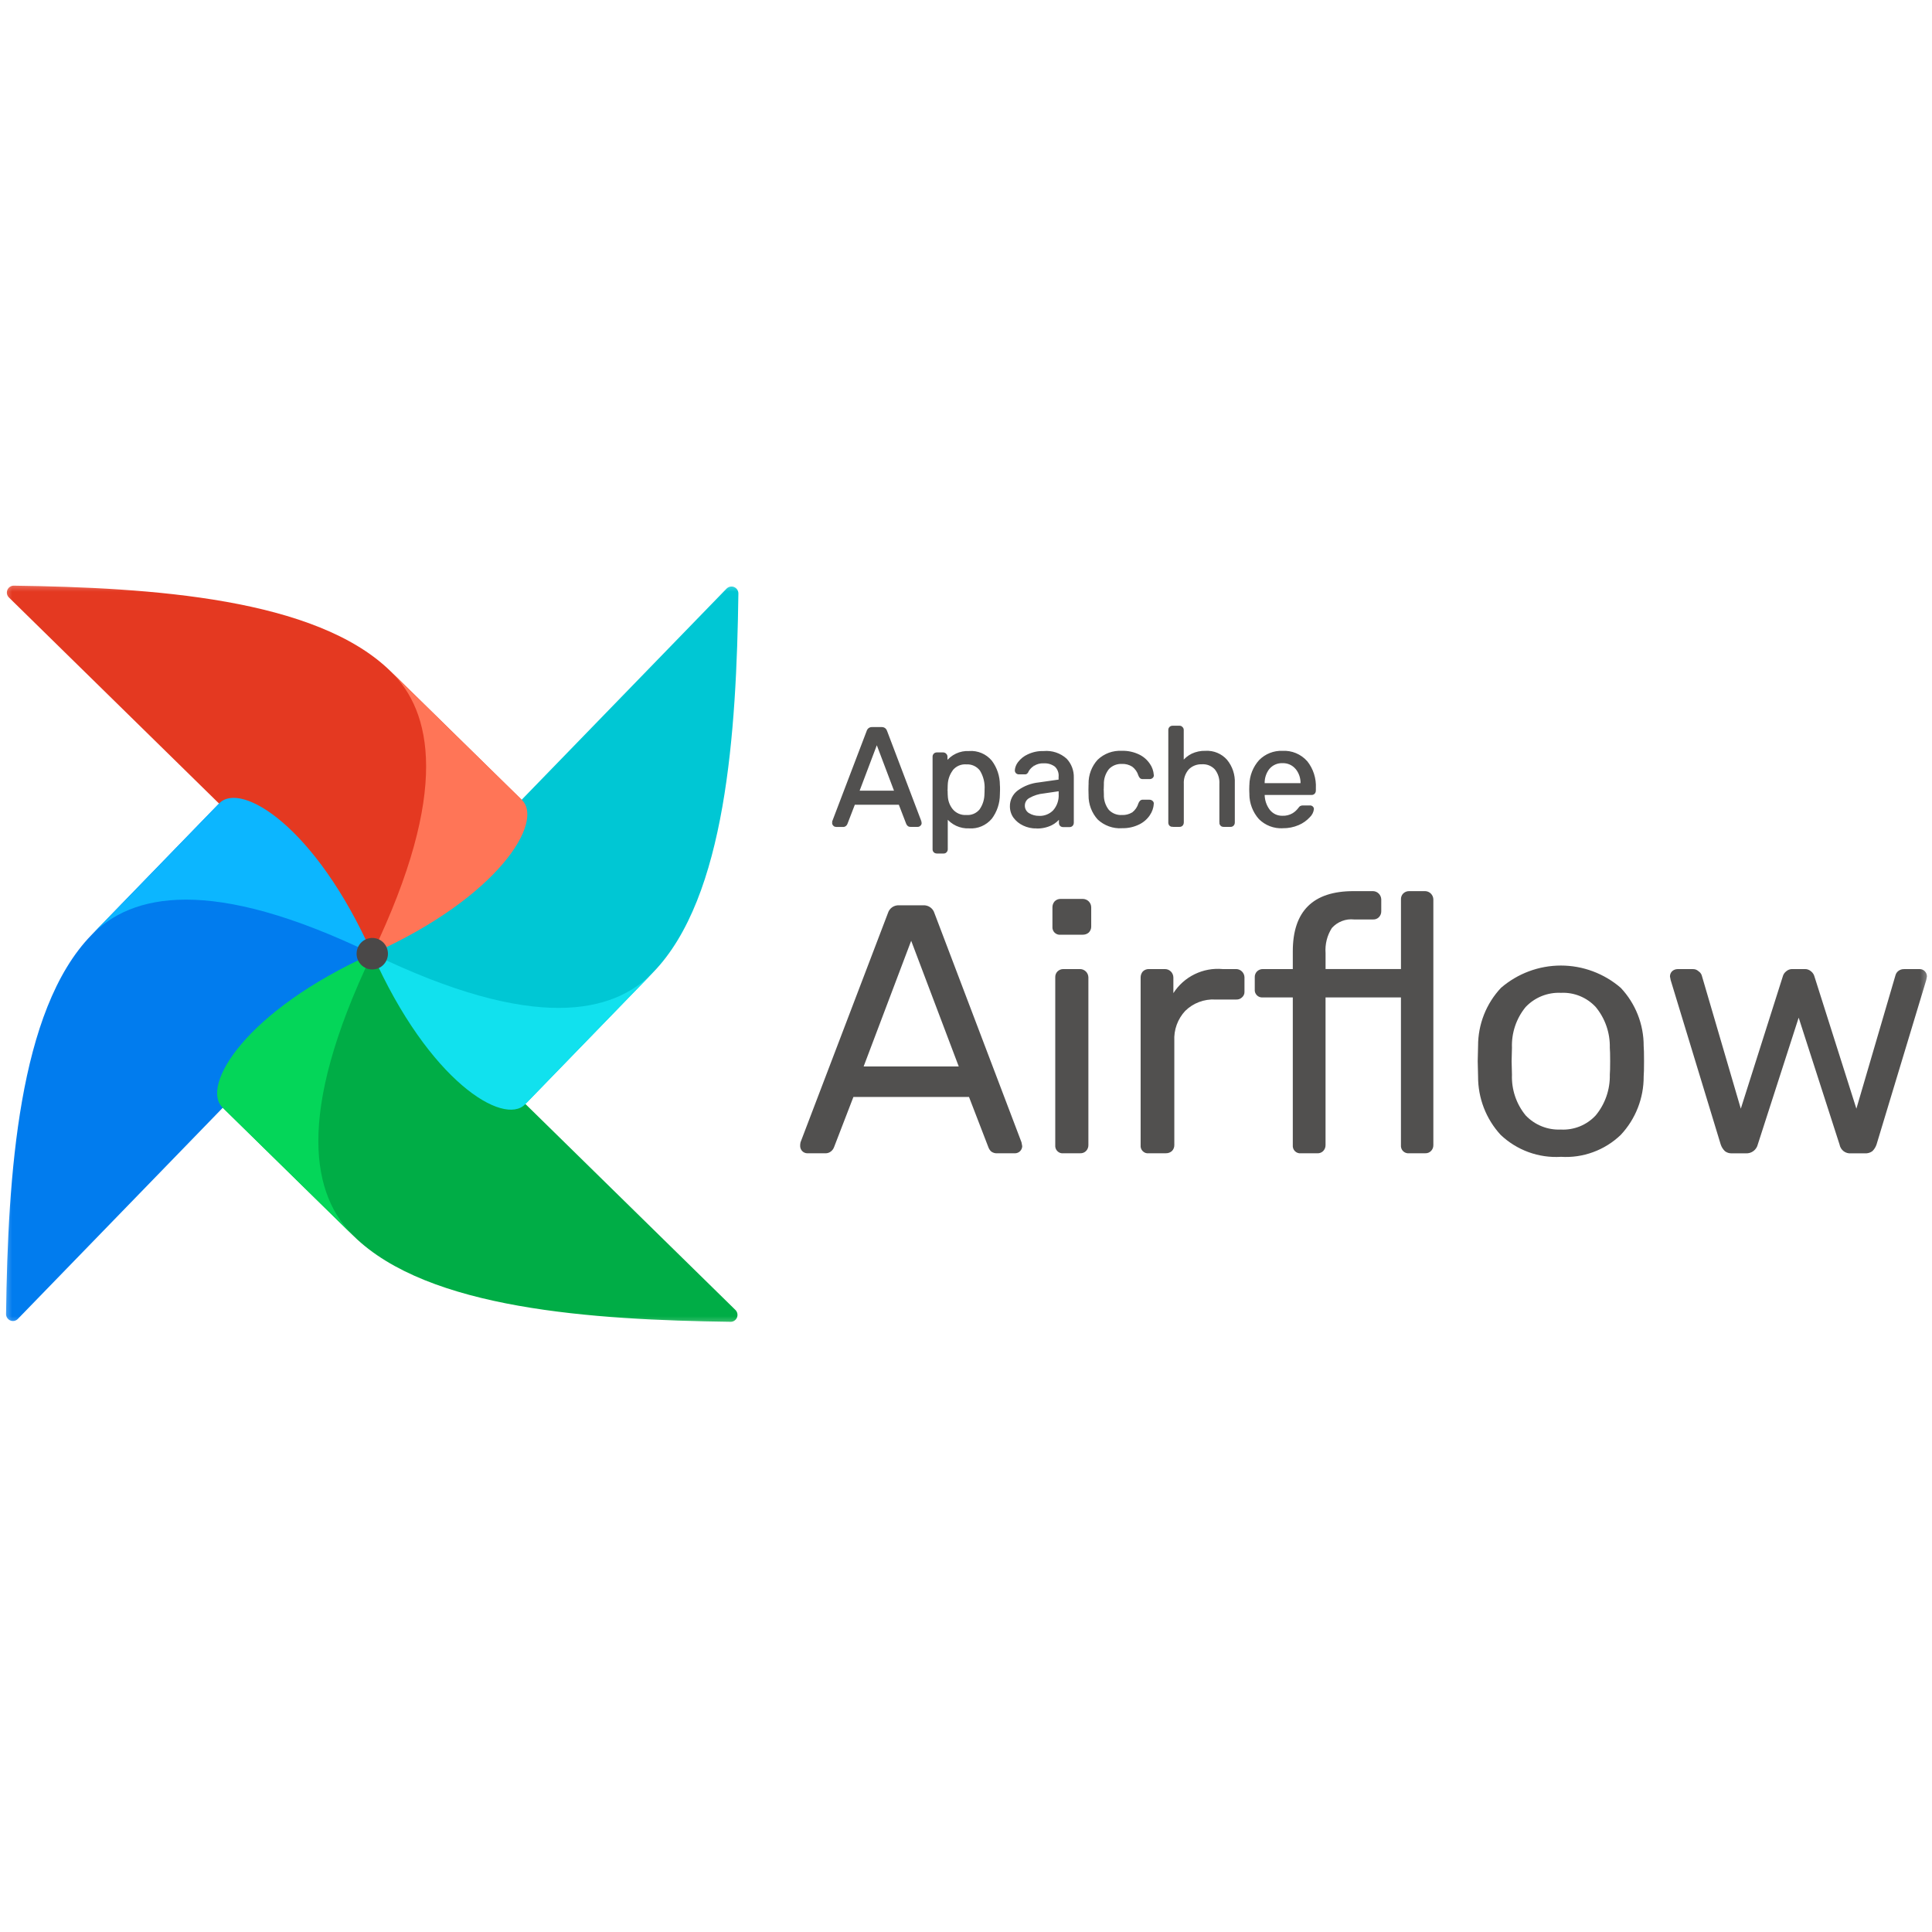 <svg width="80" height="80" viewBox="0 0 80 80" fill="none" xmlns="http://www.w3.org/2000/svg">
<mask id="mask0_30_4154" style="mask-type:luminance" maskUnits="userSpaceOnUse" x="0" y="24" width="80" height="32">
<path d="M0 24H80V55.068H0V24Z" fill="white"/>
</mask>
<g mask="url(#mask0_30_4154)">
<path d="M0.74 54.613L15.258 39.652C15.303 39.607 15.331 39.548 15.337 39.485C15.343 39.422 15.327 39.359 15.291 39.307C14.408 38.068 12.779 37.853 12.175 37.02C10.387 34.554 9.933 33.158 9.165 33.245C9.111 33.252 9.062 33.279 9.025 33.319L3.78 38.724C0.763 41.83 0.329 48.678 0.251 54.413C0.251 54.47 0.267 54.526 0.299 54.573C0.331 54.62 0.376 54.657 0.428 54.679C0.481 54.7 0.538 54.706 0.594 54.694C0.65 54.682 0.7 54.654 0.74 54.613Z" fill="#017CEE"/>
<path d="M30.453 54.243L15.57 39.647C15.526 39.602 15.467 39.574 15.405 39.568C15.342 39.562 15.279 39.579 15.227 39.615C13.994 40.503 13.78 42.14 12.952 42.747C10.499 44.545 9.11 45.001 9.196 45.773C9.204 45.827 9.23 45.877 9.27 45.913L14.646 51.185C17.737 54.219 24.549 54.655 30.253 54.733C30.31 54.733 30.365 54.717 30.412 54.685C30.459 54.653 30.495 54.608 30.517 54.556C30.538 54.503 30.543 54.445 30.532 54.39C30.521 54.334 30.493 54.283 30.453 54.243Z" fill="#00AD46"/>
<path d="M14.647 51.187C12.958 49.53 12.175 46.252 15.413 39.493C10.149 41.858 8.305 44.967 9.212 45.857L14.647 51.187Z" fill="#04D659"/>
<path d="M30.085 24.374L15.567 39.334C15.522 39.379 15.494 39.438 15.489 39.501C15.483 39.564 15.499 39.627 15.535 39.679C16.418 40.919 18.046 41.133 18.651 41.966C20.439 44.432 20.893 45.828 21.661 45.742C21.715 45.734 21.764 45.708 21.801 45.668L27.045 40.263C30.063 37.156 30.496 30.308 30.575 24.574C30.575 24.517 30.558 24.461 30.526 24.413C30.495 24.366 30.45 24.329 30.397 24.308C30.345 24.286 30.287 24.281 30.231 24.293C30.176 24.305 30.125 24.333 30.085 24.374Z" fill="#00C7D4"/>
<path d="M27.048 40.263C25.399 41.961 22.139 42.748 15.415 39.493C17.767 44.785 20.86 46.639 21.745 45.727L27.048 40.263Z" fill="#11E1EE"/>
<path d="M0.372 24.743L15.254 39.338C15.298 39.383 15.357 39.411 15.419 39.417C15.482 39.422 15.545 39.406 15.597 39.37C16.829 38.482 17.043 36.845 17.872 36.238C20.325 34.44 21.714 33.984 21.628 33.212C21.62 33.158 21.594 33.108 21.554 33.071L16.177 27.799C13.087 24.766 6.275 24.33 0.57 24.251C0.513 24.251 0.458 24.267 0.41 24.299C0.363 24.331 0.327 24.376 0.305 24.429C0.284 24.482 0.279 24.54 0.29 24.596C0.302 24.652 0.331 24.703 0.372 24.743Z" fill="#E43921"/>
<path fill-rule="evenodd" clip-rule="evenodd" d="M16.18 27.8C17.869 29.456 18.652 32.734 15.414 39.493C20.678 37.129 22.522 34.02 21.615 33.13L16.18 27.8Z" fill="#FF7557"/>
<path d="M3.78 38.724C5.429 37.026 8.689 36.239 15.413 39.493C13.061 34.202 9.969 32.348 9.083 33.26L3.78 38.724Z" fill="#0CB6FF"/>
<path d="M15.415 40.143C15.773 40.143 16.064 39.851 16.064 39.491C16.064 39.13 15.773 38.838 15.415 38.838C15.056 38.838 14.766 39.13 14.766 39.491C14.766 39.851 15.056 40.143 15.415 40.143Z" fill="#4A4848"/>
<path d="M34.62 34.195C34.59 34.194 34.561 34.182 34.54 34.16C34.518 34.139 34.506 34.11 34.505 34.079C34.504 34.058 34.506 34.037 34.511 34.016L35.936 30.28C35.947 30.241 35.972 30.207 36.005 30.184C36.039 30.161 36.079 30.15 36.119 30.153H36.51C36.55 30.151 36.59 30.162 36.624 30.185C36.657 30.208 36.682 30.241 36.694 30.28L38.112 34.016L38.124 34.079C38.123 34.11 38.111 34.139 38.089 34.16C38.068 34.182 38.039 34.194 38.009 34.195H37.716C37.681 34.197 37.647 34.187 37.618 34.166C37.598 34.147 37.582 34.123 37.572 34.096L37.257 33.277H35.373L35.057 34.096C35.047 34.124 35.029 34.148 35.006 34.166C34.98 34.186 34.947 34.197 34.914 34.195H34.62ZM37.09 32.78L36.315 30.731L35.539 32.78H37.09ZM38.801 35.292C38.783 35.292 38.765 35.288 38.748 35.282C38.731 35.275 38.716 35.264 38.704 35.251C38.692 35.239 38.683 35.224 38.677 35.209C38.671 35.193 38.668 35.176 38.669 35.159V31.327C38.668 31.31 38.671 31.294 38.677 31.278C38.683 31.262 38.692 31.247 38.704 31.235C38.716 31.222 38.731 31.212 38.748 31.205C38.765 31.198 38.783 31.194 38.801 31.195H39.065C39.1 31.196 39.132 31.211 39.157 31.235C39.181 31.26 39.196 31.293 39.197 31.327V31.581C39.305 31.434 39.447 31.316 39.612 31.239C39.776 31.161 39.957 31.126 40.139 31.137C40.308 31.124 40.478 31.152 40.635 31.218C40.792 31.285 40.931 31.387 41.041 31.518C41.254 31.801 41.369 32.147 41.368 32.502C41.372 32.544 41.374 32.609 41.374 32.698C41.374 32.787 41.372 32.852 41.368 32.894C41.368 33.249 41.253 33.594 41.041 33.878C40.93 34.008 40.791 34.11 40.635 34.176C40.478 34.242 40.308 34.271 40.139 34.259C39.96 34.267 39.783 34.232 39.621 34.157C39.459 34.082 39.317 33.968 39.208 33.826V35.166C39.209 35.183 39.206 35.2 39.201 35.215C39.195 35.231 39.186 35.246 39.174 35.258C39.163 35.271 39.148 35.282 39.132 35.289C39.116 35.296 39.099 35.299 39.082 35.298L38.801 35.292ZM40.019 33.785C40.13 33.795 40.243 33.777 40.346 33.732C40.45 33.688 40.54 33.619 40.611 33.531C40.745 33.334 40.817 33.1 40.816 32.861C40.82 32.823 40.822 32.767 40.822 32.694C40.822 31.966 40.554 31.603 40.018 31.603C39.904 31.595 39.791 31.615 39.687 31.662C39.583 31.708 39.491 31.779 39.421 31.868C39.288 32.049 39.214 32.266 39.208 32.49L39.202 32.709L39.208 32.934C39.212 33.152 39.289 33.362 39.427 33.529C39.499 33.615 39.59 33.683 39.693 33.727C39.795 33.771 39.907 33.791 40.019 33.785ZM42.917 34.251C42.737 34.252 42.558 34.213 42.395 34.135C42.243 34.066 42.11 33.959 42.01 33.825C41.919 33.694 41.871 33.539 41.872 33.38C41.87 33.259 41.897 33.139 41.951 33.031C42.005 32.923 42.084 32.83 42.181 32.758C42.431 32.578 42.724 32.466 43.031 32.435L43.886 32.314V32.147C43.886 31.755 43.663 31.558 43.217 31.558C43.072 31.552 42.928 31.59 42.805 31.668C42.705 31.73 42.622 31.815 42.564 31.916C42.556 31.945 42.54 31.971 42.518 31.992C42.508 32 42.498 32.006 42.486 32.01C42.474 32.014 42.461 32.016 42.449 32.015H42.202C42.185 32.016 42.168 32.014 42.152 32.008C42.136 32.002 42.122 31.992 42.11 31.98C42.098 31.968 42.089 31.954 42.083 31.938C42.077 31.922 42.074 31.905 42.075 31.888C42.087 31.775 42.131 31.667 42.202 31.577C42.302 31.445 42.435 31.34 42.586 31.271C42.785 31.177 43.004 31.132 43.224 31.139C43.391 31.122 43.56 31.141 43.72 31.194C43.879 31.246 44.026 31.332 44.151 31.445C44.34 31.648 44.441 31.918 44.433 32.196V34.066C44.433 34.085 44.43 34.103 44.423 34.12C44.416 34.137 44.406 34.152 44.393 34.165C44.381 34.177 44.366 34.186 44.35 34.192C44.335 34.198 44.318 34.2 44.301 34.2H44.037C44.019 34.202 44.001 34.199 43.984 34.193C43.967 34.188 43.952 34.178 43.939 34.165C43.926 34.152 43.917 34.137 43.911 34.12C43.905 34.103 43.903 34.085 43.904 34.067V33.819C43.809 33.951 43.683 34.058 43.537 34.13C43.343 34.22 43.13 34.263 42.917 34.252L42.917 34.251ZM43.038 33.818C43.151 33.822 43.263 33.803 43.368 33.761C43.473 33.719 43.568 33.656 43.647 33.575C43.732 33.479 43.797 33.366 43.838 33.244C43.88 33.123 43.897 32.994 43.888 32.865V32.704L43.222 32.802C43.005 32.822 42.796 32.889 42.607 32.998C42.546 33.032 42.495 33.081 42.458 33.14C42.422 33.2 42.403 33.269 42.401 33.339C42.399 33.41 42.415 33.48 42.449 33.543C42.482 33.606 42.531 33.659 42.591 33.697C42.725 33.78 42.88 33.823 43.038 33.819L43.038 33.818ZM46.46 34.251C46.284 34.261 46.108 34.235 45.943 34.176C45.777 34.116 45.625 34.024 45.495 33.904C45.252 33.636 45.12 33.284 45.127 32.92L45.122 32.69L45.127 32.459C45.12 32.098 45.252 31.748 45.495 31.483C45.624 31.361 45.776 31.268 45.941 31.207C46.107 31.147 46.284 31.12 46.46 31.131C46.702 31.123 46.942 31.175 47.16 31.281C47.332 31.364 47.479 31.491 47.585 31.65C47.675 31.78 47.728 31.932 47.74 32.09C47.742 32.106 47.74 32.124 47.734 32.14C47.728 32.156 47.718 32.17 47.705 32.182C47.678 32.205 47.643 32.217 47.607 32.216H47.332C47.301 32.219 47.271 32.21 47.245 32.193C47.219 32.167 47.2 32.136 47.188 32.101C47.142 31.943 47.045 31.805 46.913 31.708C46.779 31.623 46.623 31.581 46.464 31.587C46.359 31.583 46.255 31.6 46.157 31.639C46.06 31.678 45.971 31.737 45.898 31.812C45.745 32.002 45.665 32.241 45.674 32.486L45.668 32.693L45.674 32.889C45.664 33.136 45.743 33.378 45.898 33.57C45.972 33.645 46.06 33.703 46.158 33.741C46.255 33.779 46.36 33.795 46.464 33.79C46.622 33.796 46.777 33.756 46.913 33.675C47.044 33.575 47.141 33.435 47.188 33.276C47.2 33.242 47.219 33.21 47.245 33.184C47.257 33.174 47.271 33.166 47.286 33.161C47.3 33.156 47.316 33.154 47.332 33.155H47.607C47.626 33.155 47.644 33.158 47.66 33.165C47.677 33.172 47.693 33.182 47.705 33.196C47.718 33.207 47.728 33.221 47.734 33.237C47.74 33.253 47.742 33.271 47.74 33.288C47.727 33.445 47.674 33.596 47.585 33.726C47.479 33.885 47.332 34.013 47.16 34.096C46.943 34.205 46.702 34.259 46.459 34.252L46.46 34.251ZM48.56 34.193C48.542 34.195 48.525 34.193 48.508 34.187C48.491 34.181 48.475 34.171 48.463 34.158C48.45 34.146 48.44 34.13 48.434 34.113C48.428 34.096 48.426 34.078 48.428 34.06V30.229C48.427 30.212 48.43 30.195 48.436 30.179C48.442 30.163 48.451 30.148 48.462 30.136C48.475 30.123 48.49 30.113 48.507 30.106C48.524 30.099 48.542 30.096 48.56 30.096H48.847C48.882 30.097 48.915 30.112 48.939 30.136C48.964 30.161 48.978 30.194 48.98 30.229V31.575C49.083 31.439 49.217 31.328 49.37 31.252C49.544 31.169 49.735 31.13 49.927 31.136C50.087 31.127 50.248 31.155 50.396 31.217C50.544 31.279 50.676 31.373 50.783 31.494C50.999 31.758 51.11 32.094 51.092 32.435V34.063C51.092 34.082 51.089 34.1 51.082 34.117C51.075 34.134 51.065 34.149 51.052 34.162C51.04 34.173 51.025 34.183 51.01 34.189C50.994 34.195 50.977 34.197 50.96 34.196H50.673C50.655 34.198 50.638 34.196 50.621 34.19C50.604 34.184 50.589 34.174 50.576 34.162C50.563 34.149 50.553 34.134 50.547 34.117C50.542 34.1 50.539 34.082 50.541 34.064V32.462C50.556 32.232 50.484 32.005 50.34 31.826C50.268 31.749 50.18 31.689 50.082 31.65C49.984 31.611 49.879 31.594 49.774 31.601C49.666 31.596 49.559 31.614 49.459 31.654C49.359 31.694 49.269 31.755 49.194 31.832C49.044 32.006 48.968 32.232 48.982 32.461V34.06C48.982 34.078 48.979 34.097 48.972 34.114C48.965 34.131 48.955 34.146 48.941 34.159C48.929 34.17 48.915 34.179 48.899 34.185C48.883 34.191 48.867 34.194 48.85 34.193L48.56 34.193ZM53.117 34.251C52.943 34.259 52.768 34.231 52.605 34.169C52.442 34.106 52.294 34.011 52.169 33.888C51.923 33.612 51.786 33.255 51.784 32.884L51.779 32.688L51.784 32.497C51.791 32.13 51.93 31.777 52.175 31.504C52.439 31.26 52.786 31.128 53.145 31.136C53.503 31.143 53.845 31.29 54.099 31.544C54.346 31.854 54.47 32.245 54.449 32.641V32.74C54.449 32.758 54.446 32.776 54.439 32.793C54.432 32.81 54.422 32.825 54.409 32.838C54.396 32.849 54.382 32.859 54.366 32.864C54.35 32.87 54.334 32.873 54.317 32.872H52.33V32.924C52.335 33.156 52.413 33.381 52.554 33.565C52.62 33.649 52.705 33.716 52.802 33.761C52.898 33.806 53.004 33.827 53.111 33.824C53.261 33.831 53.41 33.795 53.541 33.721C53.639 33.663 53.725 33.586 53.794 33.495C53.814 33.464 53.839 33.437 53.869 33.414C53.899 33.401 53.933 33.395 53.967 33.397H54.248C54.28 33.396 54.31 33.407 54.334 33.426C54.346 33.436 54.355 33.449 54.361 33.463C54.367 33.477 54.37 33.492 54.369 33.507C54.353 33.625 54.296 33.733 54.208 33.813C54.084 33.947 53.933 34.053 53.766 34.124C53.561 34.213 53.34 34.256 53.117 34.252V34.251ZM53.903 32.473V32.456C53.914 32.22 53.836 31.989 53.685 31.809C53.612 31.729 53.523 31.665 53.424 31.621C53.325 31.577 53.219 31.555 53.111 31.555C53.003 31.555 52.896 31.577 52.797 31.621C52.698 31.665 52.609 31.729 52.536 31.809C52.393 31.993 52.32 32.222 52.33 32.456V32.473H53.903Z" fill="#51504F"/>
<path d="M38.109 34.016L38.153 34.008C38.153 34.005 38.153 34.003 38.153 34L38.109 34.016ZM38.121 34.079H38.165V34.072L38.121 34.079ZM37.615 34.166L37.584 34.197L37.587 34.2L37.615 34.166ZM37.254 33.277L37.295 33.261C37.292 33.252 37.286 33.245 37.279 33.24C37.271 33.235 37.263 33.232 37.254 33.232V33.277ZM35.37 33.277V33.232C35.361 33.232 35.352 33.235 35.345 33.24C35.338 33.245 35.332 33.252 35.329 33.261L35.37 33.277ZM37.087 32.78V32.825C37.094 32.825 37.102 32.823 37.108 32.82C37.114 32.816 37.12 32.811 37.123 32.806C37.127 32.8 37.13 32.793 37.131 32.786C37.132 32.779 37.131 32.771 37.129 32.765L37.087 32.78ZM36.312 30.731L36.353 30.715C36.35 30.707 36.344 30.7 36.337 30.695C36.33 30.69 36.321 30.687 36.312 30.687C36.303 30.687 36.295 30.69 36.287 30.695C36.28 30.7 36.274 30.707 36.271 30.715L36.312 30.731ZM35.537 32.78L35.496 32.765C35.493 32.771 35.492 32.779 35.493 32.786C35.494 32.793 35.497 32.8 35.501 32.806C35.505 32.811 35.51 32.816 35.517 32.82C35.523 32.823 35.53 32.825 35.537 32.825V32.78ZM34.618 34.15C34.608 34.151 34.599 34.149 34.59 34.145C34.581 34.141 34.573 34.136 34.567 34.129L34.504 34.191C34.518 34.206 34.535 34.218 34.555 34.227C34.574 34.235 34.595 34.239 34.615 34.239L34.618 34.15ZM34.567 34.129C34.559 34.122 34.554 34.114 34.55 34.105C34.546 34.096 34.544 34.087 34.545 34.077H34.457C34.457 34.098 34.461 34.118 34.469 34.138C34.477 34.157 34.489 34.175 34.504 34.189L34.567 34.129ZM34.545 34.077C34.544 34.059 34.545 34.042 34.548 34.025L34.465 33.997C34.458 34.022 34.455 34.049 34.456 34.075L34.545 34.077ZM34.547 34.029L35.972 30.294L35.889 30.262L34.465 33.998L34.547 34.029ZM35.972 30.293C35.981 30.263 35.999 30.237 36.024 30.219C36.05 30.202 36.082 30.193 36.113 30.195V30.106C36.064 30.104 36.015 30.118 35.974 30.145C35.934 30.174 35.904 30.215 35.888 30.262L35.972 30.293ZM36.114 30.195H36.505V30.106H36.114V30.195ZM36.505 30.195C36.537 30.193 36.568 30.202 36.595 30.219C36.62 30.237 36.638 30.263 36.647 30.293L36.729 30.262C36.714 30.215 36.684 30.174 36.644 30.145C36.602 30.118 36.553 30.104 36.504 30.106L36.505 30.195ZM36.648 30.293L38.066 34.029L38.148 33.997L36.73 30.262L36.648 30.293ZM38.064 34.021L38.075 34.085L38.162 34.069L38.151 34.005L38.064 34.021ZM38.075 34.077C38.075 34.087 38.073 34.096 38.07 34.105C38.066 34.114 38.06 34.122 38.053 34.129L38.115 34.191C38.13 34.177 38.142 34.159 38.151 34.14C38.159 34.121 38.163 34.1 38.163 34.079L38.075 34.077ZM38.053 34.129C38.047 34.136 38.039 34.141 38.03 34.145C38.021 34.149 38.011 34.151 38.002 34.15V34.239C38.023 34.239 38.043 34.235 38.062 34.227C38.082 34.218 38.099 34.206 38.113 34.191L38.053 34.129ZM38.002 34.15H37.709V34.239H38.002V34.15ZM37.709 34.15C37.684 34.152 37.66 34.146 37.639 34.132L37.583 34.2C37.619 34.228 37.664 34.242 37.709 34.239V34.15ZM37.643 34.134C37.627 34.12 37.615 34.102 37.607 34.083L37.524 34.11C37.535 34.143 37.555 34.173 37.58 34.197L37.643 34.134ZM37.607 34.083L37.291 33.262L37.208 33.294L37.524 34.114L37.607 34.083ZM37.25 33.234H35.366V33.323H37.25V33.234ZM35.325 33.263L35.008 34.083L35.091 34.115L35.407 33.295L35.325 33.263ZM35.008 34.085C35 34.105 34.987 34.123 34.969 34.136L35.026 34.204C35.056 34.18 35.078 34.15 35.091 34.115L35.008 34.085ZM34.969 34.136C34.951 34.15 34.929 34.157 34.906 34.155V34.243C34.949 34.245 34.992 34.231 35.026 34.204L34.969 34.136ZM34.906 34.155H34.613V34.243H34.906V34.155ZM37.124 32.769L36.349 30.719L36.266 30.751L37.041 32.8L37.124 32.769ZM36.266 30.719L35.491 32.769L35.573 32.8L36.348 30.751L36.266 30.719ZM35.532 32.829H37.082V32.741H35.532V32.829ZM39.15 31.238L39.116 31.267L39.121 31.271L39.15 31.238ZM39.19 31.584H39.146C39.146 31.593 39.149 31.603 39.154 31.61C39.16 31.618 39.167 31.623 39.176 31.626C39.185 31.629 39.194 31.629 39.203 31.626C39.212 31.624 39.22 31.618 39.225 31.61L39.19 31.584ZM39.201 33.829L39.236 33.802C39.231 33.794 39.223 33.789 39.214 33.786C39.205 33.784 39.196 33.784 39.187 33.787C39.178 33.79 39.171 33.795 39.165 33.803C39.16 33.81 39.157 33.819 39.157 33.829H39.201ZM40.808 32.87L40.765 32.866V32.869L40.808 32.87ZM38.792 35.254C38.78 35.255 38.768 35.252 38.756 35.248C38.745 35.243 38.734 35.236 38.726 35.227L38.663 35.289C38.68 35.306 38.7 35.32 38.723 35.329C38.745 35.337 38.769 35.342 38.792 35.341V35.254ZM38.726 35.227C38.718 35.219 38.712 35.209 38.709 35.199C38.705 35.188 38.703 35.177 38.704 35.166H38.616C38.615 35.188 38.618 35.211 38.627 35.233C38.635 35.254 38.648 35.273 38.663 35.289L38.726 35.227ZM38.704 35.166V31.334H38.616V35.166H38.704ZM38.704 31.334C38.703 31.323 38.705 31.312 38.709 31.301C38.712 31.291 38.718 31.281 38.726 31.273L38.663 31.21C38.648 31.227 38.635 31.246 38.627 31.267C38.619 31.288 38.615 31.311 38.616 31.334H38.704ZM38.726 31.273C38.734 31.264 38.745 31.257 38.756 31.252C38.768 31.247 38.78 31.245 38.792 31.245V31.156C38.769 31.156 38.745 31.16 38.723 31.169C38.7 31.178 38.68 31.191 38.663 31.208L38.726 31.273ZM38.792 31.245H39.056V31.156H38.792V31.245ZM39.056 31.245C39.068 31.245 39.078 31.247 39.089 31.251C39.099 31.255 39.108 31.262 39.115 31.27L39.182 31.213C39.166 31.195 39.147 31.18 39.125 31.171C39.103 31.161 39.08 31.156 39.056 31.157L39.056 31.245ZM39.12 31.276C39.128 31.283 39.135 31.292 39.139 31.302C39.143 31.312 39.145 31.323 39.145 31.334H39.233C39.233 31.31 39.229 31.287 39.219 31.265C39.209 31.243 39.195 31.224 39.177 31.208L39.12 31.276ZM39.145 31.334V31.588H39.233V31.334H39.145ZM39.224 31.614C39.328 31.473 39.465 31.36 39.624 31.285C39.782 31.211 39.956 31.177 40.13 31.188V31.099C39.942 31.088 39.754 31.125 39.583 31.206C39.412 31.287 39.264 31.409 39.152 31.562L39.224 31.614ZM40.13 31.188C40.293 31.175 40.457 31.202 40.607 31.265C40.758 31.328 40.892 31.425 40.997 31.55L41.067 31.496C40.953 31.36 40.809 31.253 40.646 31.184C40.483 31.115 40.307 31.085 40.13 31.098V31.188ZM40.997 31.55C41.204 31.825 41.316 32.161 41.315 32.506L41.403 32.502C41.403 32.138 41.285 31.784 41.066 31.494L40.997 31.55ZM41.315 32.508C41.319 32.549 41.321 32.612 41.321 32.701H41.409C41.409 32.612 41.409 32.546 41.403 32.501L41.315 32.508ZM41.321 32.701C41.321 32.789 41.321 32.853 41.315 32.894L41.403 32.901C41.407 32.857 41.409 32.789 41.409 32.701H41.321ZM41.315 32.896C41.315 33.24 41.203 33.576 40.997 33.852L41.066 33.906C41.284 33.616 41.402 33.263 41.403 32.899L41.315 32.896ZM40.997 33.852C40.891 33.976 40.757 34.073 40.607 34.136C40.456 34.199 40.293 34.225 40.13 34.214V34.302C40.306 34.313 40.483 34.284 40.645 34.215C40.808 34.145 40.952 34.039 41.066 33.904L40.997 33.852ZM40.13 34.214C39.959 34.222 39.788 34.189 39.632 34.117C39.476 34.045 39.34 33.936 39.235 33.799L39.165 33.851C39.278 33.998 39.425 34.117 39.593 34.195C39.761 34.273 39.945 34.31 40.13 34.301L40.13 34.214ZM39.156 33.825V35.165H39.245V33.825H39.156ZM39.156 35.165C39.157 35.176 39.155 35.187 39.151 35.197C39.148 35.208 39.142 35.218 39.134 35.226L39.197 35.288C39.212 35.272 39.225 35.253 39.233 35.231C39.241 35.21 39.245 35.188 39.245 35.165H39.156ZM39.132 35.228C39.125 35.237 39.116 35.243 39.106 35.248C39.096 35.252 39.085 35.254 39.074 35.253V35.342C39.097 35.343 39.121 35.338 39.143 35.329C39.164 35.319 39.184 35.305 39.199 35.286L39.132 35.228ZM39.074 35.253H38.792V35.342H39.074V35.253ZM40.009 33.835C40.128 33.845 40.248 33.825 40.357 33.778C40.467 33.73 40.562 33.656 40.637 33.563L40.566 33.511C40.5 33.593 40.414 33.658 40.317 33.699C40.22 33.74 40.115 33.756 40.01 33.746L40.009 33.835ZM40.636 33.563C40.777 33.359 40.852 33.117 40.852 32.869L40.764 32.865C40.765 33.096 40.696 33.321 40.566 33.51L40.636 33.563ZM40.852 32.871C40.856 32.83 40.858 32.773 40.858 32.699H40.769C40.769 32.772 40.769 32.826 40.764 32.863L40.852 32.871ZM40.858 32.699C40.878 32.403 40.805 32.107 40.648 31.854C40.574 31.757 40.476 31.68 40.365 31.629C40.254 31.578 40.132 31.555 40.009 31.563V31.652C40.117 31.644 40.226 31.663 40.325 31.708C40.423 31.752 40.51 31.821 40.576 31.907C40.721 32.144 40.789 32.421 40.769 32.699L40.858 32.699ZM40.009 31.564C39.889 31.556 39.769 31.578 39.659 31.628C39.548 31.677 39.452 31.752 39.377 31.847L39.447 31.899C39.514 31.815 39.6 31.748 39.697 31.705C39.795 31.662 39.902 31.643 40.009 31.651L40.009 31.564ZM39.377 31.847C39.239 32.035 39.161 32.262 39.155 32.495L39.244 32.5C39.25 32.283 39.322 32.074 39.45 31.901L39.377 31.847ZM39.155 32.496L39.15 32.716H39.238L39.243 32.496H39.155ZM39.15 32.718L39.155 32.943H39.244L39.238 32.718H39.15ZM39.155 32.943C39.16 33.17 39.24 33.39 39.384 33.565L39.452 33.509C39.321 33.348 39.249 33.147 39.246 32.939L39.155 32.943ZM39.384 33.565C39.46 33.656 39.556 33.727 39.665 33.774C39.773 33.821 39.891 33.842 40.009 33.836V33.747C39.904 33.754 39.799 33.736 39.702 33.694C39.606 33.653 39.52 33.59 39.452 33.509L39.384 33.565ZM43.879 32.32L43.885 32.364C43.895 32.363 43.905 32.358 43.912 32.35C43.919 32.342 43.923 32.331 43.923 32.32H43.879ZM42.552 31.922L42.514 31.901C42.513 31.903 42.511 31.906 42.511 31.908L42.552 31.922ZM42.507 31.997L42.479 31.963L42.475 31.966L42.507 31.997ZM42.099 31.986L42.065 32.015L42.07 32.02L42.099 31.986ZM43.925 34.169L43.891 34.199C43.892 34.2 43.894 34.202 43.896 34.203L43.925 34.169ZM43.89 33.823H43.934C43.934 33.814 43.931 33.805 43.925 33.797C43.92 33.79 43.912 33.784 43.903 33.782C43.894 33.779 43.885 33.779 43.876 33.782C43.867 33.785 43.859 33.791 43.854 33.798L43.89 33.823ZM43.878 32.713H43.922C43.923 32.707 43.921 32.7 43.919 32.695C43.916 32.689 43.912 32.684 43.907 32.679C43.902 32.675 43.896 32.672 43.89 32.67C43.884 32.669 43.877 32.668 43.871 32.669L43.878 32.713ZM42.908 34.216C42.734 34.218 42.562 34.18 42.404 34.105L42.366 34.185C42.535 34.265 42.72 34.306 42.907 34.305L42.908 34.216ZM42.404 34.105C42.258 34.038 42.132 33.935 42.036 33.806L41.965 33.858C42.069 33.999 42.207 34.111 42.366 34.184L42.404 34.105ZM42.037 33.808C41.951 33.685 41.906 33.539 41.907 33.389H41.818C41.817 33.557 41.868 33.721 41.964 33.858L42.037 33.808ZM41.907 33.389C41.905 33.274 41.93 33.161 41.981 33.058C42.032 32.956 42.107 32.867 42.2 32.8L42.145 32.73C42.042 32.806 41.959 32.905 41.902 33.02C41.845 33.134 41.816 33.261 41.818 33.389L41.907 33.389ZM42.2 32.8C42.444 32.624 42.729 32.515 43.028 32.486L43.016 32.398C42.702 32.429 42.401 32.544 42.145 32.73L42.2 32.8ZM43.028 32.486L43.884 32.364L43.872 32.276L43.016 32.398L43.028 32.486ZM43.922 32.32V32.153H43.834V32.32H43.922ZM43.922 32.153C43.928 32.065 43.915 31.977 43.883 31.895C43.852 31.813 43.803 31.739 43.739 31.678C43.586 31.562 43.397 31.506 43.206 31.52V31.609C43.376 31.595 43.544 31.644 43.681 31.745C43.735 31.797 43.777 31.861 43.804 31.932C43.831 32.002 43.841 32.078 43.836 32.153H43.922ZM43.206 31.52C43.051 31.514 42.899 31.555 42.768 31.637L42.819 31.711C42.935 31.638 43.071 31.602 43.208 31.607L43.206 31.52ZM42.769 31.637C42.662 31.702 42.574 31.793 42.511 31.901L42.589 31.945C42.644 31.849 42.722 31.77 42.815 31.712L42.769 31.637ZM42.511 31.908C42.505 31.929 42.494 31.948 42.479 31.963L42.534 32.032C42.563 32.007 42.584 31.973 42.595 31.936L42.511 31.908ZM42.476 31.966C42.465 31.974 42.452 31.978 42.439 31.976V32.065C42.457 32.066 42.475 32.063 42.492 32.057C42.509 32.05 42.525 32.041 42.538 32.028L42.476 31.966ZM42.439 31.976H42.191V32.065H42.439V31.976ZM42.191 31.976C42.168 31.976 42.146 31.968 42.129 31.952L42.071 32.02C42.104 32.049 42.147 32.065 42.191 32.065V31.976ZM42.133 31.957C42.117 31.939 42.109 31.917 42.109 31.893H42.021C42.021 31.938 42.036 31.981 42.066 32.014L42.133 31.957ZM42.109 31.895C42.121 31.79 42.162 31.69 42.227 31.607L42.155 31.555C42.08 31.652 42.033 31.768 42.021 31.891L42.109 31.895ZM42.227 31.607C42.324 31.48 42.45 31.38 42.596 31.315L42.557 31.236C42.399 31.307 42.261 31.417 42.155 31.556L42.227 31.607ZM42.596 31.315C42.789 31.224 43.001 31.18 43.214 31.188V31.099C42.987 31.092 42.762 31.139 42.556 31.237L42.596 31.315ZM43.214 31.188C43.375 31.172 43.537 31.189 43.691 31.239C43.844 31.289 43.986 31.371 44.106 31.479L44.171 31.419C44.042 31.302 43.891 31.213 43.726 31.158C43.562 31.103 43.387 31.083 43.214 31.099V31.188ZM44.107 31.48C44.288 31.674 44.385 31.933 44.376 32.2H44.464C44.473 31.911 44.368 31.63 44.171 31.419L44.107 31.48ZM44.376 32.2V34.071H44.464V32.2H44.376ZM44.376 34.071C44.377 34.083 44.374 34.095 44.37 34.107C44.365 34.118 44.358 34.129 44.349 34.137L44.411 34.2C44.428 34.183 44.441 34.163 44.45 34.141C44.459 34.118 44.463 34.094 44.463 34.071H44.376ZM44.349 34.137C44.341 34.145 44.331 34.151 44.321 34.155C44.31 34.158 44.299 34.16 44.288 34.159V34.248C44.311 34.248 44.334 34.245 44.355 34.236C44.376 34.228 44.395 34.216 44.411 34.2L44.349 34.137ZM44.288 34.159H44.024V34.248H44.288V34.159ZM44.024 34.159C43.999 34.16 43.974 34.151 43.955 34.135L43.898 34.203C43.933 34.233 43.978 34.248 44.024 34.248V34.159ZM43.96 34.14C43.944 34.121 43.935 34.096 43.936 34.071H43.848C43.847 34.117 43.863 34.162 43.893 34.197L43.96 34.14ZM43.936 34.071V33.823H43.848V34.071H43.936ZM43.856 33.797C43.764 33.924 43.644 34.026 43.504 34.095L43.544 34.174C43.697 34.098 43.829 33.986 43.928 33.848L43.856 33.797ZM43.504 34.095C43.319 34.183 43.115 34.225 42.91 34.217V34.306C43.129 34.314 43.346 34.268 43.544 34.174L43.504 34.095ZM43.03 33.873C43.149 33.877 43.267 33.856 43.377 33.812C43.488 33.768 43.588 33.702 43.671 33.617L43.608 33.555C43.533 33.631 43.443 33.691 43.343 33.73C43.244 33.77 43.137 33.788 43.03 33.784V33.873ZM43.671 33.617C43.76 33.516 43.828 33.399 43.872 33.272C43.915 33.145 43.933 33.01 43.925 32.876H43.837C43.845 32.999 43.829 33.122 43.79 33.239C43.751 33.355 43.689 33.463 43.608 33.555L43.671 33.617ZM43.925 32.876V32.715H43.837V32.876H43.925ZM43.873 32.669L43.207 32.767L43.22 32.855L43.886 32.757L43.873 32.669ZM43.207 32.767C42.984 32.788 42.768 32.857 42.575 32.97L42.623 33.044C42.806 32.939 43.01 32.874 43.22 32.855L43.207 32.767ZM42.575 32.97C42.507 33.007 42.45 33.061 42.411 33.128C42.371 33.194 42.349 33.27 42.348 33.348H42.437C42.438 33.285 42.456 33.224 42.489 33.17C42.521 33.117 42.568 33.073 42.623 33.044L42.575 32.97ZM42.348 33.348C42.346 33.426 42.364 33.504 42.4 33.573C42.437 33.642 42.491 33.7 42.557 33.742L42.606 33.669C42.552 33.635 42.508 33.588 42.478 33.531C42.448 33.475 42.434 33.412 42.437 33.348H42.348ZM42.558 33.743C42.7 33.831 42.864 33.875 43.03 33.871V33.783C42.88 33.786 42.733 33.747 42.606 33.668L42.558 33.743ZM47.238 33.192L47.266 33.227L47.27 33.223L47.238 33.192ZM46.452 34.207C46.282 34.217 46.112 34.193 45.951 34.136C45.791 34.078 45.643 33.989 45.518 33.874L45.456 33.937C45.59 34.061 45.747 34.156 45.918 34.218C46.089 34.28 46.27 34.306 46.452 34.296L46.452 34.207ZM45.518 33.874C45.283 33.614 45.156 33.273 45.163 32.922L45.075 32.925C45.069 33.299 45.205 33.66 45.455 33.936L45.518 33.874ZM45.163 32.922L45.158 32.692H45.07L45.075 32.923L45.163 32.922ZM45.158 32.694L45.163 32.463H45.075L45.07 32.694H45.158ZM45.163 32.463C45.156 32.114 45.283 31.775 45.518 31.517L45.455 31.455C45.204 31.728 45.068 32.088 45.075 32.46L45.163 32.463ZM45.518 31.517C45.643 31.4 45.79 31.31 45.951 31.251C46.111 31.193 46.282 31.168 46.452 31.178V31.09C46.27 31.08 46.088 31.107 45.917 31.169C45.746 31.232 45.589 31.329 45.456 31.455L45.518 31.517ZM46.452 31.178C46.687 31.171 46.92 31.221 47.132 31.323L47.173 31.244C46.948 31.135 46.701 31.082 46.452 31.089L46.452 31.178ZM47.132 31.323C47.297 31.402 47.438 31.524 47.54 31.677L47.615 31.63C47.504 31.464 47.352 31.331 47.173 31.244L47.132 31.323ZM47.541 31.678C47.626 31.8 47.677 31.943 47.688 32.092L47.776 32.087C47.764 31.922 47.708 31.763 47.614 31.627L47.541 31.678ZM47.688 32.097C47.69 32.106 47.689 32.116 47.685 32.125C47.682 32.134 47.677 32.142 47.669 32.148L47.727 32.216C47.746 32.2 47.76 32.18 47.769 32.157C47.778 32.134 47.782 32.11 47.779 32.085L47.688 32.097ZM47.669 32.148C47.65 32.165 47.625 32.173 47.6 32.172V32.261C47.647 32.262 47.692 32.246 47.727 32.216L47.669 32.148ZM47.6 32.172H47.325V32.261H47.6V32.172ZM47.325 32.172C47.304 32.174 47.283 32.17 47.266 32.159L47.211 32.228C47.244 32.252 47.284 32.263 47.325 32.261V32.172ZM47.266 32.159C47.246 32.138 47.231 32.112 47.222 32.084L47.14 32.118C47.155 32.16 47.179 32.198 47.211 32.228L47.266 32.159ZM47.223 32.086C47.173 31.919 47.07 31.774 46.929 31.672L46.881 31.747C47.006 31.838 47.096 31.968 47.139 32.117L47.223 32.086ZM46.93 31.672C46.789 31.582 46.624 31.537 46.457 31.543V31.632C46.607 31.626 46.754 31.665 46.881 31.745L46.93 31.672ZM46.457 31.543C46.346 31.538 46.235 31.557 46.132 31.598C46.028 31.64 45.934 31.702 45.857 31.782L45.921 31.843C45.99 31.772 46.074 31.716 46.166 31.68C46.259 31.644 46.358 31.627 46.457 31.632V31.543ZM45.857 31.782C45.696 31.981 45.612 32.231 45.621 32.487L45.709 32.49C45.699 32.255 45.775 32.026 45.921 31.843L45.857 31.782ZM45.621 32.487L45.615 32.694H45.703L45.709 32.487L45.621 32.487ZM45.615 32.697L45.621 32.894L45.709 32.891L45.703 32.694L45.615 32.697ZM45.621 32.894C45.611 33.151 45.695 33.404 45.857 33.604L45.921 33.543C45.774 33.358 45.699 33.127 45.709 32.891L45.621 32.894ZM45.857 33.604C45.935 33.683 46.029 33.745 46.132 33.785C46.236 33.825 46.346 33.843 46.457 33.838V33.748C46.358 33.754 46.259 33.738 46.167 33.703C46.074 33.667 45.99 33.612 45.921 33.541L45.857 33.604ZM46.457 33.838C46.623 33.843 46.787 33.801 46.929 33.715L46.881 33.64C46.753 33.717 46.606 33.755 46.457 33.748V33.838ZM46.93 33.714C47.07 33.609 47.173 33.462 47.223 33.294L47.139 33.264C47.096 33.414 47.005 33.546 46.882 33.641L46.93 33.714ZM47.222 33.297C47.231 33.269 47.246 33.243 47.266 33.222L47.211 33.153C47.179 33.183 47.155 33.221 47.14 33.263L47.222 33.297ZM47.27 33.218C47.277 33.212 47.286 33.207 47.295 33.205C47.305 33.202 47.315 33.201 47.325 33.202V33.114C47.303 33.112 47.282 33.115 47.262 33.123C47.242 33.13 47.223 33.141 47.207 33.156L47.27 33.218ZM47.325 33.202H47.6V33.114H47.325V33.202ZM47.6 33.202C47.613 33.202 47.625 33.204 47.636 33.209C47.648 33.214 47.658 33.221 47.667 33.23L47.729 33.167C47.712 33.15 47.692 33.137 47.67 33.128C47.648 33.119 47.624 33.115 47.6 33.115V33.202ZM47.669 33.232C47.677 33.238 47.682 33.246 47.685 33.255C47.689 33.264 47.69 33.274 47.688 33.283L47.776 33.292C47.779 33.268 47.776 33.243 47.767 33.22C47.758 33.198 47.743 33.178 47.724 33.162L47.669 33.232ZM47.688 33.288C47.676 33.438 47.625 33.582 47.54 33.706L47.614 33.753C47.707 33.617 47.763 33.458 47.776 33.293L47.688 33.288ZM47.54 33.706C47.438 33.858 47.297 33.98 47.132 34.059L47.173 34.138C47.352 34.051 47.504 33.918 47.615 33.753L47.54 33.706ZM47.132 34.06C46.92 34.163 46.687 34.213 46.452 34.205V34.293C46.701 34.302 46.949 34.248 47.173 34.138L47.132 34.06ZM48.454 34.157L48.421 34.185L48.426 34.19L48.454 34.157ZM48.931 30.132L48.898 30.161L48.902 30.166L48.931 30.132ZM48.971 31.57H48.928C48.928 31.579 48.931 31.588 48.936 31.595C48.941 31.603 48.949 31.608 48.958 31.611C48.966 31.614 48.975 31.614 48.984 31.612C48.993 31.609 49.001 31.604 49.006 31.597L48.971 31.57ZM50.568 34.156L50.535 34.185L50.539 34.19L50.568 34.156ZM48.553 34.148C48.528 34.149 48.503 34.141 48.484 34.124L48.426 34.192C48.461 34.222 48.506 34.238 48.552 34.237L48.553 34.148ZM48.489 34.129C48.473 34.11 48.464 34.085 48.465 34.06H48.377C48.376 34.106 48.392 34.151 48.421 34.187L48.489 34.129ZM48.465 34.06V30.228H48.377V34.06H48.465ZM48.465 30.228C48.464 30.217 48.466 30.206 48.469 30.195C48.473 30.185 48.479 30.175 48.487 30.167L48.424 30.104C48.409 30.121 48.396 30.14 48.388 30.161C48.38 30.183 48.376 30.205 48.377 30.228H48.465ZM48.487 30.167C48.495 30.158 48.506 30.151 48.517 30.146C48.529 30.141 48.541 30.139 48.553 30.139V30.051C48.529 30.05 48.506 30.055 48.483 30.064C48.461 30.072 48.441 30.086 48.424 30.103L48.487 30.167ZM48.553 30.139H48.84V30.051H48.553V30.139ZM48.84 30.139C48.851 30.139 48.862 30.141 48.872 30.145C48.882 30.149 48.891 30.156 48.898 30.164L48.965 30.106C48.95 30.088 48.931 30.074 48.909 30.064C48.887 30.054 48.863 30.05 48.84 30.05L48.84 30.139ZM48.903 30.169C48.911 30.176 48.918 30.185 48.922 30.195C48.926 30.205 48.928 30.216 48.928 30.227H49.016C49.017 30.204 49.012 30.18 49.002 30.158C48.993 30.137 48.979 30.117 48.961 30.102L48.903 30.169ZM48.928 30.227V31.574H49.016V30.227H48.928ZM49.006 31.6C49.106 31.469 49.234 31.363 49.381 31.29L49.343 31.21C49.184 31.289 49.045 31.404 48.937 31.546L49.006 31.6ZM49.382 31.29C49.55 31.21 49.734 31.172 49.92 31.179V31.09C49.72 31.084 49.523 31.125 49.342 31.21L49.382 31.29ZM49.92 31.179C50.074 31.169 50.228 31.195 50.371 31.255C50.514 31.314 50.641 31.405 50.744 31.521L50.811 31.463C50.7 31.337 50.563 31.239 50.408 31.174C50.255 31.109 50.088 31.081 49.921 31.09L49.92 31.179ZM50.744 31.522C50.954 31.778 51.06 32.103 51.043 32.434H51.131C51.148 32.081 51.034 31.735 50.81 31.463L50.744 31.522ZM51.043 32.434V34.062H51.131V32.434H51.043ZM51.043 34.062C51.043 34.074 51.041 34.087 51.036 34.098C51.032 34.109 51.025 34.12 51.016 34.129L51.078 34.191C51.095 34.174 51.108 34.154 51.117 34.132C51.126 34.109 51.13 34.086 51.13 34.062H51.043ZM51.016 34.129C51.008 34.136 50.998 34.142 50.988 34.146C50.977 34.15 50.966 34.151 50.955 34.15V34.239C50.978 34.24 51 34.236 51.021 34.228C51.042 34.219 51.062 34.207 51.078 34.191L51.016 34.129ZM50.955 34.15H50.668V34.239H50.955V34.15ZM50.668 34.15C50.643 34.151 50.618 34.143 50.599 34.127L50.541 34.194C50.577 34.224 50.621 34.24 50.668 34.239L50.668 34.15ZM50.604 34.131C50.588 34.112 50.58 34.087 50.581 34.062H50.492C50.491 34.108 50.507 34.153 50.537 34.189L50.604 34.131ZM50.581 34.062V32.461H50.492V34.06L50.581 34.062ZM50.581 32.463C50.595 32.222 50.519 31.985 50.368 31.798L50.302 31.857C50.439 32.028 50.506 32.244 50.492 32.462L50.581 32.463ZM50.369 31.799C50.292 31.716 50.199 31.652 50.095 31.61C49.99 31.569 49.879 31.551 49.767 31.558V31.647C49.866 31.64 49.965 31.655 50.058 31.691C50.15 31.728 50.234 31.784 50.302 31.857L50.369 31.799ZM49.767 31.558C49.653 31.553 49.54 31.573 49.435 31.615C49.329 31.657 49.234 31.721 49.155 31.803L49.219 31.864C49.29 31.791 49.375 31.734 49.47 31.697C49.564 31.66 49.665 31.643 49.767 31.647V31.558ZM49.155 31.803C48.997 31.985 48.916 32.222 48.93 32.463H49.019C49.005 32.245 49.077 32.03 49.219 31.865L49.155 31.803ZM48.93 32.463V34.062H49.019V32.461L48.93 32.463ZM48.93 34.062C48.931 34.075 48.928 34.087 48.924 34.099C48.919 34.11 48.912 34.12 48.903 34.129L48.965 34.192C48.982 34.175 48.995 34.154 49.004 34.132C49.013 34.11 49.017 34.086 49.017 34.062H48.93ZM48.903 34.129C48.895 34.137 48.885 34.143 48.875 34.146C48.864 34.15 48.853 34.152 48.842 34.151V34.239C48.865 34.24 48.887 34.236 48.908 34.228C48.93 34.22 48.949 34.208 48.965 34.192L48.903 34.129ZM48.842 34.151H48.555V34.239H48.842V34.151ZM51.773 32.689H51.729V32.691L51.773 32.689ZM52.324 32.874V32.83C52.312 32.83 52.301 32.835 52.292 32.843C52.284 32.851 52.279 32.863 52.279 32.874H52.324ZM53.863 33.417L53.883 33.456H53.886L53.863 33.417ZM53.896 32.474V32.519C53.908 32.519 53.919 32.514 53.928 32.506C53.936 32.497 53.94 32.486 53.94 32.474H53.896ZM52.323 32.474H52.279C52.279 32.486 52.283 32.497 52.292 32.506C52.3 32.514 52.311 32.519 52.323 32.519V32.474ZM53.11 34.208C52.942 34.216 52.773 34.19 52.616 34.129C52.458 34.069 52.314 33.976 52.194 33.858L52.131 33.92C52.26 34.047 52.413 34.146 52.581 34.211C52.75 34.276 52.929 34.305 53.11 34.297L53.11 34.208ZM52.194 33.858C51.956 33.589 51.823 33.242 51.821 32.882L51.733 32.886C51.736 33.268 51.877 33.635 52.13 33.919L52.194 33.858ZM51.822 32.883L51.816 32.687H51.728L51.734 32.883H51.822ZM51.816 32.689L51.822 32.498L51.733 32.496L51.728 32.687L51.816 32.689ZM51.822 32.5C51.829 32.143 51.963 31.8 52.2 31.535L52.137 31.474C51.885 31.754 51.742 32.117 51.734 32.494L51.822 32.5ZM52.2 31.535C52.318 31.416 52.459 31.322 52.615 31.261C52.771 31.2 52.937 31.172 53.105 31.179V31.091C52.925 31.083 52.747 31.114 52.58 31.18C52.414 31.246 52.263 31.346 52.137 31.474L52.2 31.535ZM53.105 31.179C53.283 31.169 53.461 31.199 53.627 31.267C53.792 31.335 53.94 31.44 54.059 31.574L54.126 31.516C53.998 31.372 53.84 31.26 53.663 31.186C53.486 31.113 53.296 31.08 53.105 31.091V31.179ZM54.059 31.574C54.3 31.875 54.42 32.256 54.399 32.642H54.487C54.509 32.234 54.381 31.833 54.127 31.515L54.059 31.574ZM54.399 32.642V32.74H54.487V32.642H54.399ZM54.399 32.74C54.399 32.752 54.397 32.765 54.392 32.776C54.388 32.788 54.38 32.798 54.372 32.807L54.434 32.869C54.451 32.852 54.464 32.832 54.473 32.81C54.482 32.788 54.486 32.764 54.485 32.74H54.399ZM54.372 32.807C54.364 32.814 54.354 32.82 54.343 32.824C54.333 32.828 54.322 32.829 54.311 32.828V32.917C54.333 32.918 54.356 32.914 54.377 32.906C54.398 32.898 54.418 32.885 54.434 32.869L54.372 32.807ZM54.311 32.828H52.324V32.917H54.311V32.828ZM52.279 32.873V32.925H52.368V32.873H52.279ZM52.279 32.925C52.285 33.166 52.367 33.399 52.513 33.591L52.582 33.536C52.447 33.359 52.372 33.144 52.367 32.92L52.279 32.925ZM52.513 33.592C52.584 33.681 52.674 33.752 52.776 33.8C52.879 33.847 52.991 33.871 53.105 33.868V33.779C53.005 33.782 52.905 33.762 52.814 33.72C52.724 33.677 52.644 33.614 52.582 33.536L52.513 33.592ZM53.105 33.868C53.263 33.874 53.421 33.836 53.559 33.757L53.512 33.681C53.388 33.751 53.247 33.785 53.105 33.779L53.105 33.868ZM53.559 33.757C53.662 33.696 53.752 33.615 53.824 33.52L53.752 33.468C53.686 33.554 53.605 33.626 53.512 33.681L53.559 33.757ZM53.823 33.521C53.836 33.503 53.85 33.485 53.865 33.469C53.869 33.464 53.873 33.46 53.878 33.456L53.882 33.453L53.843 33.374C53.827 33.383 53.812 33.395 53.8 33.409C53.783 33.428 53.767 33.447 53.752 33.467L53.823 33.521ZM53.885 33.451C53.909 33.442 53.934 33.438 53.96 33.44V33.352C53.919 33.349 53.877 33.357 53.84 33.376L53.885 33.451ZM53.96 33.44H54.242V33.352H53.96V33.44ZM54.242 33.44C54.263 33.439 54.283 33.446 54.3 33.459L54.356 33.391C54.324 33.364 54.283 33.35 54.242 33.351V33.44ZM54.3 33.459C54.306 33.465 54.311 33.472 54.314 33.48C54.318 33.488 54.319 33.497 54.318 33.506H54.406C54.407 33.484 54.403 33.462 54.394 33.442C54.385 33.422 54.371 33.405 54.355 33.391L54.3 33.459ZM54.318 33.506C54.301 33.612 54.248 33.71 54.168 33.782L54.234 33.842C54.329 33.754 54.39 33.635 54.406 33.506H54.318ZM54.168 33.782C54.048 33.912 53.903 34.015 53.741 34.084L53.778 34.164C53.951 34.09 54.107 33.98 54.235 33.841L54.168 33.782ZM53.741 34.083C53.542 34.169 53.327 34.211 53.111 34.206V34.295C53.34 34.299 53.567 34.255 53.778 34.164L53.741 34.083ZM53.941 32.472V32.455H53.853V32.472H53.941ZM53.941 32.455C53.952 32.209 53.87 31.967 53.712 31.779L53.646 31.838C53.789 32.01 53.862 32.231 53.852 32.455H53.941ZM53.713 31.782C53.639 31.693 53.545 31.623 53.44 31.576C53.334 31.529 53.22 31.507 53.105 31.512V31.601C53.207 31.597 53.309 31.616 53.402 31.657C53.496 31.698 53.579 31.761 53.645 31.839L53.713 31.782ZM53.105 31.512C52.989 31.508 52.875 31.529 52.77 31.576C52.664 31.623 52.571 31.693 52.497 31.782L52.564 31.839C52.63 31.76 52.713 31.698 52.807 31.657C52.901 31.615 53.002 31.597 53.105 31.601V31.512ZM52.497 31.782C52.346 31.973 52.269 32.212 52.279 32.455H52.367C52.357 32.232 52.427 32.012 52.564 31.837L52.497 31.782ZM52.279 32.455V32.472H52.367V32.455H52.279ZM52.323 32.517H53.897V32.428H52.323V32.517Z" fill="#51504F"/>
<path d="M33.425 47.755C33.349 47.753 33.275 47.722 33.221 47.667C33.167 47.612 33.135 47.539 33.133 47.461C33.131 47.407 33.136 47.353 33.148 47.3L36.767 37.81C36.797 37.711 36.859 37.625 36.944 37.566C37.029 37.508 37.131 37.48 37.233 37.487H38.226C38.328 37.48 38.431 37.508 38.515 37.566C38.6 37.625 38.663 37.711 38.693 37.81L42.298 47.3L42.328 47.461C42.326 47.539 42.294 47.612 42.24 47.667C42.186 47.721 42.112 47.753 42.036 47.755H41.291C41.203 47.761 41.115 47.734 41.043 47.681C40.991 47.633 40.952 47.572 40.927 47.505L40.124 45.422H35.338L34.535 47.505C34.508 47.575 34.463 47.636 34.404 47.681C34.337 47.733 34.255 47.759 34.171 47.755H33.425ZM39.7 44.161L37.73 38.955L35.761 44.161L39.7 44.161ZM43.915 38.705C43.87 38.71 43.824 38.704 43.781 38.689C43.738 38.674 43.699 38.649 43.667 38.617C43.635 38.585 43.61 38.545 43.595 38.502C43.58 38.459 43.575 38.413 43.579 38.368V37.575C43.577 37.484 43.608 37.395 43.667 37.326C43.699 37.293 43.738 37.266 43.78 37.248C43.823 37.23 43.869 37.222 43.915 37.222H44.835C44.881 37.222 44.926 37.231 44.969 37.249C45.011 37.266 45.05 37.292 45.083 37.325C45.115 37.358 45.141 37.397 45.159 37.44C45.176 37.482 45.185 37.528 45.185 37.575V38.367C45.186 38.413 45.177 38.459 45.159 38.502C45.141 38.545 45.115 38.584 45.082 38.616C45.013 38.675 44.925 38.706 44.834 38.704L43.915 38.705ZM44.032 47.755C43.987 47.76 43.941 47.755 43.898 47.74C43.855 47.724 43.816 47.7 43.784 47.667C43.752 47.635 43.727 47.596 43.712 47.553C43.697 47.509 43.691 47.463 43.696 47.418V40.465C43.694 40.422 43.701 40.379 43.716 40.339C43.731 40.298 43.754 40.261 43.784 40.23C43.816 40.197 43.855 40.17 43.897 40.153C43.94 40.135 43.986 40.126 44.032 40.127H44.732C44.82 40.13 44.903 40.167 44.966 40.229C45.028 40.292 45.064 40.376 45.068 40.464V47.416C45.069 47.463 45.06 47.509 45.042 47.552C45.025 47.595 44.998 47.634 44.965 47.666C44.934 47.696 44.897 47.719 44.857 47.734C44.817 47.749 44.774 47.756 44.732 47.754L44.032 47.755ZM47.566 47.755C47.521 47.76 47.475 47.755 47.432 47.74C47.389 47.724 47.35 47.7 47.318 47.667C47.286 47.635 47.261 47.596 47.246 47.553C47.231 47.509 47.226 47.463 47.231 47.418V40.479C47.229 40.388 47.26 40.3 47.318 40.23C47.35 40.197 47.389 40.17 47.432 40.153C47.475 40.135 47.52 40.126 47.567 40.127H48.236C48.282 40.127 48.328 40.136 48.371 40.153C48.413 40.171 48.452 40.197 48.484 40.229C48.517 40.262 48.543 40.301 48.56 40.344C48.578 40.387 48.587 40.432 48.587 40.479V41.124C48.804 40.786 49.109 40.514 49.469 40.339C49.83 40.163 50.231 40.09 50.629 40.127H51.196C51.284 40.13 51.367 40.167 51.429 40.229C51.491 40.292 51.528 40.376 51.531 40.464V41.065C51.533 41.109 51.525 41.154 51.507 41.194C51.489 41.235 51.462 41.271 51.428 41.3C51.397 41.329 51.361 41.353 51.321 41.368C51.281 41.383 51.238 41.39 51.195 41.388H50.319C50.092 41.375 49.864 41.411 49.65 41.492C49.437 41.572 49.242 41.697 49.079 41.857C48.923 42.023 48.803 42.22 48.725 42.434C48.647 42.648 48.614 42.876 48.626 43.104V47.416C48.627 47.463 48.618 47.509 48.6 47.552C48.583 47.595 48.556 47.634 48.523 47.666C48.454 47.725 48.366 47.756 48.275 47.754L47.566 47.755ZM53.868 47.755C53.822 47.76 53.777 47.755 53.734 47.739C53.691 47.724 53.652 47.699 53.62 47.667C53.588 47.635 53.563 47.596 53.548 47.552C53.533 47.509 53.528 47.463 53.532 47.418V41.301H52.292C52.247 41.305 52.201 41.3 52.158 41.285C52.115 41.27 52.077 41.245 52.044 41.212C52.012 41.18 51.988 41.141 51.972 41.098C51.957 41.055 51.952 41.009 51.957 40.964V40.465C51.955 40.422 51.961 40.379 51.977 40.339C51.992 40.298 52.015 40.261 52.044 40.23C52.076 40.197 52.115 40.17 52.157 40.153C52.2 40.135 52.246 40.126 52.292 40.127H53.532V39.393C53.532 37.73 54.369 36.9 56.042 36.9H56.859C56.947 36.903 57.03 36.94 57.092 37.002C57.154 37.065 57.191 37.149 57.195 37.237V37.736C57.195 37.782 57.187 37.828 57.169 37.871C57.151 37.914 57.125 37.952 57.092 37.985C57.061 38.014 57.024 38.038 56.984 38.053C56.944 38.068 56.901 38.075 56.858 38.073H56.071C55.901 38.054 55.729 38.076 55.569 38.138C55.409 38.199 55.266 38.297 55.151 38.425C54.953 38.734 54.861 39.099 54.889 39.466V40.126H58.011V37.238C58.009 37.195 58.016 37.152 58.031 37.112C58.046 37.071 58.069 37.035 58.099 37.003C58.131 36.97 58.169 36.944 58.212 36.926C58.255 36.908 58.301 36.899 58.347 36.9H59.017C59.104 36.903 59.188 36.94 59.25 37.002C59.312 37.065 59.349 37.149 59.352 37.237V47.416C59.353 47.463 59.344 47.509 59.327 47.552C59.309 47.595 59.283 47.634 59.249 47.666C59.218 47.696 59.182 47.719 59.142 47.734C59.101 47.749 59.058 47.756 59.016 47.754H58.346C58.301 47.759 58.255 47.754 58.212 47.738C58.169 47.723 58.13 47.698 58.098 47.666C58.065 47.633 58.041 47.594 58.026 47.551C58.011 47.508 58.005 47.462 58.01 47.416V41.301H54.888V47.417C54.888 47.464 54.88 47.51 54.862 47.553C54.844 47.596 54.818 47.635 54.785 47.667C54.754 47.697 54.717 47.72 54.677 47.735C54.636 47.75 54.594 47.757 54.551 47.755L53.868 47.755ZM64.633 47.902C64.177 47.93 63.721 47.863 63.292 47.707C62.863 47.55 62.47 47.307 62.138 46.992C61.533 46.334 61.199 45.469 61.204 44.572L61.189 43.941L61.204 43.311C61.201 42.416 61.541 41.555 62.152 40.905C62.843 40.309 63.723 39.981 64.633 39.981C65.543 39.981 66.423 40.309 67.113 40.905C67.724 41.555 68.064 42.416 68.061 43.311C68.071 43.418 68.076 43.628 68.076 43.941C68.076 44.255 68.071 44.465 68.061 44.572C68.066 45.471 67.726 46.338 67.113 46.992C66.784 47.308 66.394 47.552 65.966 47.708C65.539 47.865 65.084 47.931 64.63 47.901L64.633 47.902ZM64.633 46.773C64.901 46.786 65.169 46.741 65.419 46.64C65.668 46.538 65.892 46.383 66.075 46.186C66.466 45.713 66.673 45.114 66.659 44.499C66.668 44.401 66.673 44.216 66.673 43.942C66.673 43.668 66.668 43.482 66.659 43.385C66.673 42.77 66.466 42.171 66.075 41.698C65.892 41.5 65.668 41.346 65.419 41.244C65.169 41.143 64.901 41.097 64.633 41.111C64.362 41.098 64.092 41.144 63.84 41.245C63.588 41.346 63.361 41.501 63.174 41.698C62.785 42.171 62.584 42.772 62.607 43.385L62.593 43.942L62.607 44.499C62.584 45.112 62.785 45.713 63.174 46.186C63.361 46.383 63.587 46.537 63.839 46.638C64.09 46.739 64.36 46.785 64.63 46.772L64.633 46.773ZM71.718 47.757C71.613 47.763 71.51 47.732 71.427 47.669C71.346 47.591 71.286 47.496 71.251 47.39L69.179 40.584L69.15 40.437C69.149 40.397 69.156 40.356 69.171 40.318C69.186 40.28 69.209 40.246 69.238 40.217C69.298 40.162 69.376 40.131 69.457 40.129H70.099C70.141 40.127 70.184 40.134 70.224 40.149C70.264 40.164 70.301 40.188 70.332 40.217C70.392 40.256 70.438 40.312 70.463 40.379L72.083 45.908L73.82 40.437C73.84 40.356 73.886 40.283 73.951 40.23C73.988 40.195 74.031 40.168 74.079 40.15C74.126 40.132 74.177 40.124 74.228 40.127H74.724C74.775 40.124 74.826 40.132 74.874 40.15C74.921 40.168 74.965 40.195 75.002 40.23C75.066 40.283 75.112 40.356 75.133 40.437L76.869 45.908L78.489 40.379C78.507 40.316 78.543 40.26 78.592 40.217C78.661 40.158 78.749 40.127 78.84 40.129H79.497C79.535 40.129 79.573 40.136 79.609 40.152C79.644 40.167 79.676 40.189 79.703 40.217C79.732 40.246 79.754 40.28 79.769 40.318C79.784 40.356 79.791 40.397 79.79 40.437L79.761 40.584L77.704 47.39C77.669 47.496 77.609 47.591 77.529 47.669C77.439 47.734 77.33 47.765 77.22 47.757H76.653C76.541 47.768 76.43 47.737 76.34 47.669C76.251 47.6 76.191 47.501 76.171 47.39L74.479 42.139L72.786 47.39C72.76 47.5 72.695 47.597 72.605 47.664C72.514 47.731 72.403 47.764 72.29 47.757H71.718Z" fill="#51504F"/>
</g>
</svg>
